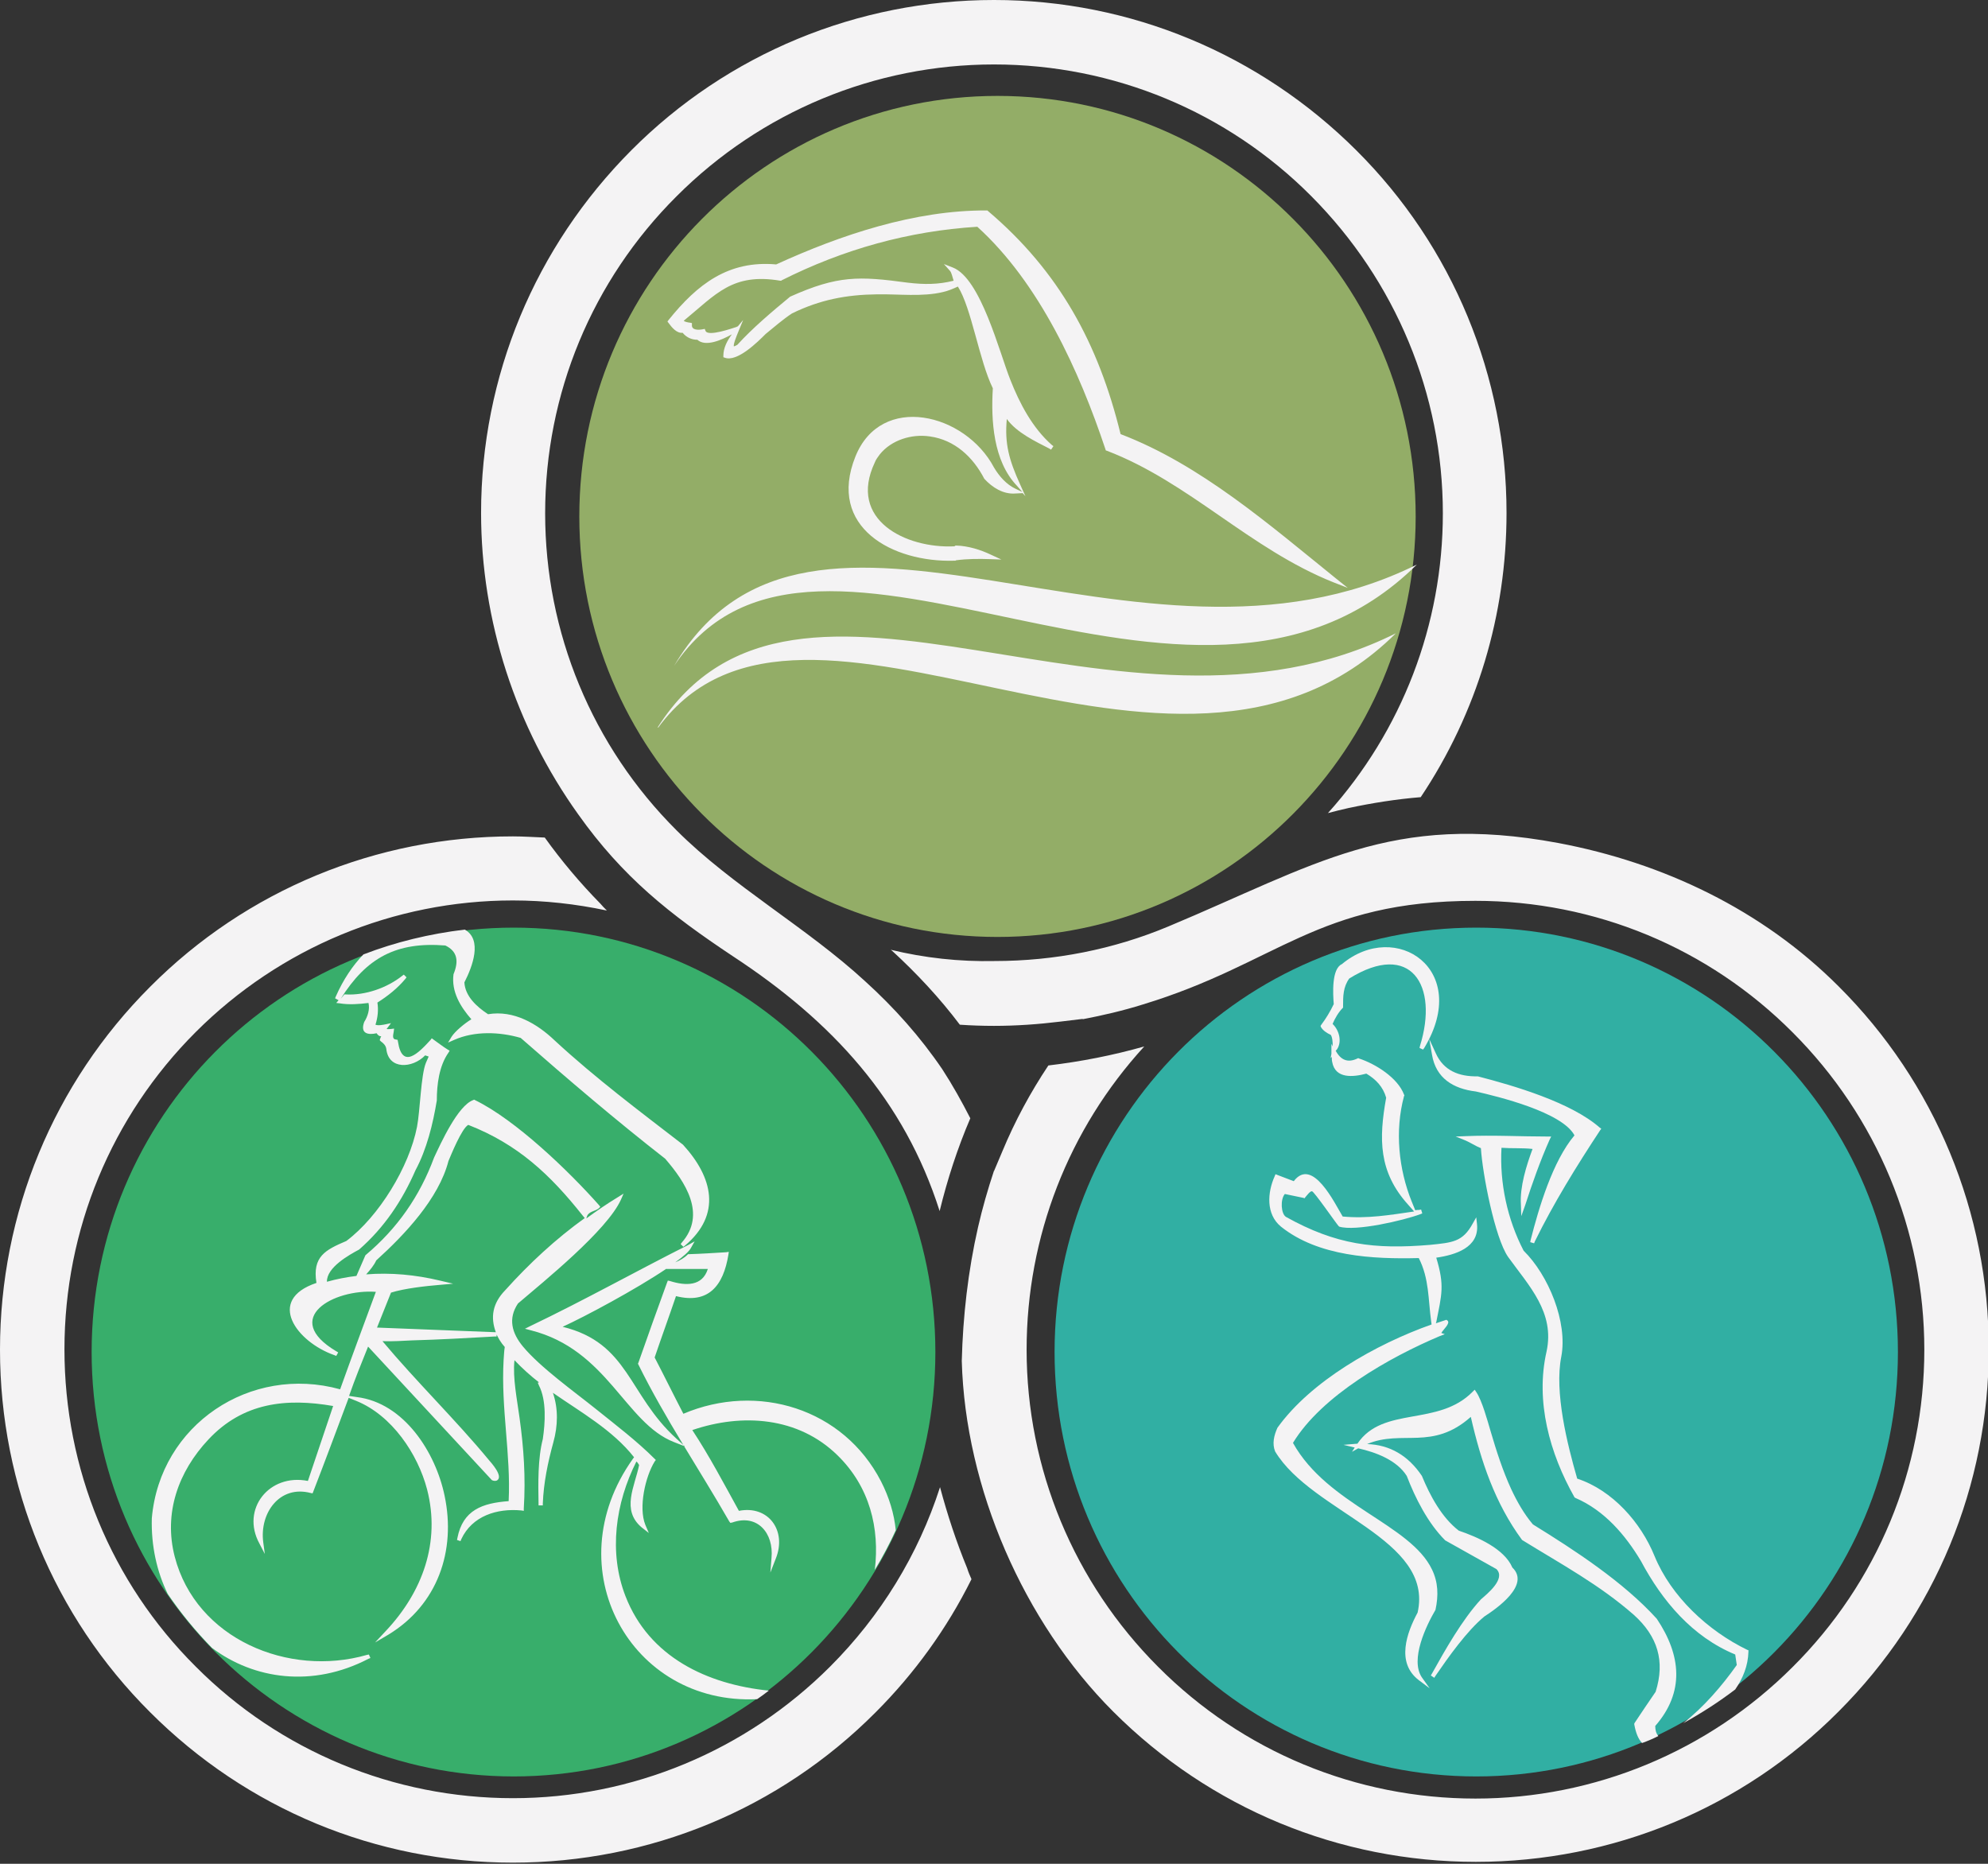 <?xml version="1.0" encoding="utf-8"?>
<!-- Generator: Adobe Illustrator 25.3.1, SVG Export Plug-In . SVG Version: 6.00 Build 0)  -->
<svg version="1.1" id="Calque_1" xmlns="http://www.w3.org/2000/svg" xmlns:xlink="http://www.w3.org/1999/xlink" x="0px" y="0px"
	 viewBox="0 0 512 480" style="enable-background:new 0 0 512 480;" xml:space="preserve">
<rect x="0" y="0" width="512" height="480" fill="#333333" stroke="none"/>
<style type="text/css">
	.st0{fill-rule:evenodd;clip-rule:evenodd;fill:#31AFA3;}
	.st1{fill-rule:evenodd;clip-rule:evenodd;fill:#38AE6B;}
	.st2{fill-rule:evenodd;clip-rule:evenodd;fill:#93AD67;}
	.st3{fill-rule:evenodd;clip-rule:evenodd;fill:#F4F3F4;}
</style>
<path class="st0" d="M380.2,238.9c60,0,108.6,48.9,108.6,109.3s-48.6,109.3-108.6,109.3s-108.6-48.9-108.6-109.3
	C271.6,287.8,320.2,238.9,380.2,238.9"/>
<path class="st1" d="M132.3,238.9c60,0,108.6,48.9,108.6,109.3s-48.7,109.3-108.6,109.3S23.6,408.6,23.6,348.2
	C23.6,287.8,72.2,238.9,132.3,238.9"/>
<path class="st2" d="M256.9,24.7c59.5,0,107.7,48.5,107.7,108.3s-48.2,108.3-107.7,108.3s-107.7-48.5-107.7-108.3
	S197.4,24.7,256.9,24.7"/>
<path class="st3" d="M189.9,84.2l1.5-1.8l-1.4,3.4c-0.2,0.5-1.2,2.9-1,3.4c0.2,0,0.7-0.3,0.9-0.4c3.9-4.3,9-8.6,13.6-12.4
	c12.3-5.5,17.7-5.3,30.3-3.6c4.2,0.5,7.8,0.5,11.8-0.5c-0.3-0.9-0.5-2-0.9-2.5l-1.6-1.8l2.3,0.9c7.2,2.8,12,21.9,14.8,28.9
	c2.4,6.1,5.7,12.4,10.7,16.8l0.4,0.3l-0.6,0.9l-0.5-0.3c-3.5-1.8-8.4-4.1-10.9-7.6c-0.6,6.4,0.6,10.6,3.4,16.8l1.4,3.1l-0.7-0.8
	l-2,0.1c-3,0.2-5.8-1.5-7.9-3.8c-2.9-5.6-7.6-10-14-10.9c-4.7-0.7-9.9,0.9-12.9,4.6c-0.5,0.7-1,1.3-1.3,2.1
	c-7,14.8,8,22.2,20.5,21.6l0.3-0.2h0.2c3.1,0.1,6.3,1.1,9,2.4l2.6,1.2l-2.9-0.1c-2.8-0.1-5.9-0.1-8.8,0.3l-0.1,0.1h-0.3
	c-15.9,0.5-32.8-8.6-25.5-26.8c6.6-16.5,28.3-11.2,35.7,2.8c1.3,2.2,3.2,4.4,5.6,5.5l1.7,0.8l-1.4-1.6c-6.1-6.4-6.7-16.8-6.2-25.1
	c-3.5-7.1-5.5-20.7-9-26.2c-1.3,0.6-2.5,1.1-3.8,1.4c-5.3,1.3-11.6,0.5-17,0.6c-8,0.1-14.7,1.4-21.9,4.9c-2.3,1.5-4.7,3.6-6.8,5.3
	c-2,2-7.4,7.4-10.6,6.1l-0.3-0.1v-0.4c0-2,1-3.9,2.2-5.5c-2.7,1.5-6.8,3.3-8.9,1.4c-1.5,0-2.8-0.6-3.8-1.8c-1.5,0.2-2.8-1.4-3.6-2.5
	l-0.3-0.4l0.3-0.4c7.4-9.2,15.4-15.4,27.7-14.3c16.6-7.6,35.7-14,54.2-13.9h0.2l0.1,0.1c18.4,15.6,28.5,34.2,34.2,57.5
	c20.7,7.9,38.5,23.5,55.5,37.2l3,2.4l-3.6-1.4c-21.6-8.6-37.2-25.8-58.4-33.9l-0.3-0.1l-0.1-0.3c-6.7-20.1-17-42.8-33-57.3
	c-17.7,1.1-34.5,5.8-50.4,13.8l-0.1,0.1H201c-12.4-2.1-16.6,3.5-24.9,10.3c0.2,0.3,1.4,0.5,1.6,0.5l0.5,0.1v0.5
	c-0.1,1.4,1.8,1.3,2.8,1.1l0.5-0.1l0.2,0.5c0.6,1.6,7-0.7,8-1L190,84L189.9,84.2z M359.5,163.1c-57.4,56.9-152.3-27-190,24.3
	l-0.1-0.1C205.3,131.2,288.4,198.5,359.5,163.1z M364.9,145.4c-58.1,57.5-154.5-28.9-191.3,26.1
	C208.8,111.9,292.9,181.2,364.9,145.4z"/>
<path class="st3" d="M127.7,343.1c-1.4-3.8-0.9-7.4,2.4-10.8c6.2-6.9,13-13.2,20.5-18.6l-0.5-0.6c-8.4-10.6-16.7-18.4-29.5-23.4
	c-1.7,0.9-4.5,7.9-5.1,9.3c-2.5,9.7-11.3,19-18.6,25.6c-0.6,1.3-1.6,2.5-2.6,3.6c6.4-0.5,12.7,0.1,19,1.6l3.4,0.8l-3.4,0.3
	c-3.6,0.3-9.1,0.9-12.6,2l-3.6,9L127.7,343.1z M127.9,343.7v0.5h-0.5c-7.1,0.4-14.1,0.8-21.3,1c-1.9,0.1-5.2,0.3-7.6,0.2
	c8.8,10.5,18.8,20.2,27.4,30.6c0.6,0.7,3.7,4.1,2.2,5.2c-0.4,0.3-1,0.2-1.4,0l-0.1-0.1l-31.8-34.3c-1.7,4.2-3.4,8.4-4.9,12.7l2,0.3
	c12.2,1.5,20.3,14.3,22.6,25.4c3,14.2-1.8,28.1-14.5,35.8l-3.4,2l2.8-3c9.4-10,14.1-22.8,10.6-36.4c-2.4-9.2-9.1-19.1-18.2-22.8
	l-2-0.8c-3,8-6,16.1-9.1,24.1l-0.2,0.5l-0.5-0.1c-8-2.1-13.2,5.2-12.2,12.7l0.4,3l-1.4-2.7c-4.8-8.8,2.5-18.1,12.5-16.1l6.5-19.3
	c-12.1-2.1-23.2-0.9-32.1,8.6c-7.8,8.3-11.6,19-8.7,30.2c5.5,21.2,29.3,31.1,49.5,25.3l0.5-0.1l0.4,0.9l-0.5,0.2
	c-14.4,7.5-29.5,5.3-40.3-2.8c-4.2-4.3-8-8.9-11.4-13.9c-2.8-5.7-4.3-12.4-4.1-19.5c2.1-24.1,25.4-39.6,48.5-33.2
	c3-8.4,6.1-16.7,9.2-25.1c-10.9-0.8-24.5,6.8-10.2,15.3l0.5,0.3l-0.5,0.9l-0.5-0.2c-9.7-3.4-17.7-14.2-4.6-18.6
	c-1.1-6.8,2.3-8.5,7.7-10.8c8.4-6.3,16.2-19.1,18.2-29.4c0.8-4.1,1-13.4,2.3-16.5c0.2-0.5,0.5-1.1,0.7-1.6c-0.3-0.1-0.6-0.2-0.9-0.3
	c-3.3,3.4-9.4,3.7-10-1.6c-0.1-0.9-0.7-1.5-1.4-2l-0.3-0.3l0.1-0.4c0.1-0.1,0.1-0.4,0.3-0.6c-0.5,0-0.9-0.3-1.2-0.8
	c-2.2,0.5-4.3,0.1-3.2-2.9c0.9-1.4,1.5-3.3,1.1-4.9c-2.4,0.3-5,0.5-7.4,0.1l-0.9-0.1l0.6-0.7l-0.9-0.5l0.2-0.5
	c1.9-4.3,4.3-7.9,7.1-10.8c8.3-3.2,17-5.3,26.1-6.4c4.6,2.6,2,9.5-0.1,13.6c0.2,3.6,3.2,6.3,6.1,8.2c6.6-1.1,12.6,2.4,17.2,6.8
	c10.5,9.7,21.6,18,33,26.8c7.7,8.4,10,18,0.5,26l-0.4,0.3l-0.7-0.7l0.3-0.4c6.4-7.3,0.9-15.6-4.3-21.6
	c-12.7-9.9-25.1-20.5-37.2-31.1c-5.5-1.6-11.9-1.8-17.1,0.5l-1.6,0.7l0.9-1.5c0.9-1.4,3.3-3.4,5.1-4.5c-2.8-3.2-5.2-7.1-4.6-11.6
	c1.4-3.4,1-5.9-2.1-7.4c-12.6-1-20.3,3.1-27,13.8l-0.1,0.1l1.1-1.3h0.3c5.1,0.3,10.7-1.7,14.6-4.8l0.4-0.3l0.7,0.7l-0.3,0.4
	c-2,2.4-4.5,4.4-7.2,6.1c0.3,1.9,0.1,3.8-0.5,5.7c0.7,0.3,2.1,0,2.6-0.1l1.4-0.3l-0.9,1.2c-0.1,0.1-0.2,0.2-0.2,0.3
	c0.2,0.1,0.9,0,1.1,0l0.8-0.1l-0.1,0.8c-0.1,0.7-0.5,1.9,0.5,2l0.5,0.1l0.1,0.5c1.1,7.2,5.3,2.9,8.4-0.5l0.3-0.4l0.4,0.3
	c1.3,0.9,2.4,1.8,3.7,2.6l0.5,0.3l-0.3,0.5c-2.4,3.4-3,8.2-3,12.3c-1,6.1-2.6,12.6-5.5,18c-3.4,7.8-8,14.7-14.5,20.4
	c-2.6,1.4-8.4,4.6-8.3,8.3c2.5-0.7,5.1-1.2,7.6-1.5l2.3-5.3l0.1-0.1c8.1-6.8,13.9-15.1,17.6-25.1c1.7-3.6,6.1-13.4,10.1-14.8
	l0.2-0.1l0.2,0.1c10.5,5.1,24.2,18.3,32,27.1l0.3,0.4l-0.4,0.4c-0.8,0.7-2.6,0.8-3,2l-0.2,0.6c2.6-1.9,5.2-3.7,8-5.4l1.6-1l-0.7,1.6
	c-3.6,7.9-19.7,20.9-26.5,26.7c-2.6,3.9-1.6,7.6,1.3,11.1c4.5,5.4,13.2,11.6,18.8,16.1c5.1,4.1,10.5,8.2,15.1,12.8l0.3,0.3l-0.3,0.4
	c-2.4,3.9-4.2,11.8-2.4,16.3l0.9,2.1l-1.8-1.4c-5.4-4.5-1.8-10.6-0.7-16.1c-0.2-0.3-0.4-0.7-0.7-0.9l0,0
	c-5.4,10.7-7.2,23.4-2.8,34.7c6.1,15.7,21.1,22.7,36.9,24.3c-1,0.8-2,1.5-3,2.2c-32.6,1.6-52.1-33.7-32-61.9l0.3-0.4
	c-5.5-7-13.7-11.6-20.9-16.6c1.4,4.1,1.3,8.5,0.1,12.8c-1.4,5.1-2.5,10.4-2.7,15.7v0.5h-1.1v-0.5c-0.1-5.1-0.2-11.6,1.1-16.6
	c0.6-4.1,1-9.9-1-13.8l-0.3-0.7l0.3-0.1c-2.2-1.7-4.3-3.6-6.3-5.7c-0.5,4.5,0.7,10.3,1.3,14.8c1.1,7.9,1.6,15.4,1.1,23.4v0.6
	l-0.6-0.1c-6.3-0.6-12.7,1.4-15.5,7.4l-0.2,0.5l-0.9-0.3l0.1-0.5c1.4-7.2,6.4-9,13.2-9.5c0.6-12-2-23.9-1.3-36.3
	c0.1-1.1,0.1-2.2,0.3-3.4C129,345.8,128.4,344.7,127.9,343.7z M171.7,326.7c-8,5.4-21.1,12.4-26.8,15c17.1,4.2,16.8,17.4,29.3,28.8
	l2.2,2l-2.8-1.1c-12.6-4.9-17.1-23.8-36.9-28.8l-1.5-0.4l1.4-0.7c13.8-6.6,27-14,40.7-20.9l1.6-0.9l-0.9,1.6c-0.5,1-2,2.3-4.1,3.8
	c1.2-0.5,2.3-1.1,3.2-2l0.1-0.1h0.2c3.2-0.1,6.4-0.3,9.6-0.5l0.7-0.1l-0.1,0.7c-1.3,8.1-5.2,12.8-13.5,10.7
	c-1.8,5.3-3.7,10.5-5.5,15.8c2.5,4.8,4.9,9.7,7.4,14.5c19.1-8.1,41.2-1.4,50.9,17.4c2.1,4.1,3.4,8.4,3.8,12.6
	c-1.6,3.5-3.4,6.9-5.4,10.2c1.3-10.7-1.3-21.4-9.6-29.5c-10.1-9.9-24.5-10.9-37.4-6.5c4.3,6.5,8.2,13.9,12,20.8
	c7.6-1.5,12.4,5.1,9.5,12.3l-1.4,3.6l0.3-3.8c0.6-6.3-3.6-11.4-10.1-9.1l-0.5,0.1l-0.3-0.4c-7.8-13.6-16.5-26.4-23.4-40.4l-0.1-0.2
	l0.1-0.2c2.4-6.9,4.9-13.8,7.4-20.7l0.2-0.5l0.5,0.1c4.1,1.3,8.4,1.4,9.8-3.1c-3.4,0-6.8,0-10.3,0h-0.5L171.7,326.7z"/>
<path class="st3" d="M156.3,234.5c-0.6-0.6-1.2-1.2-1.7-1.8c-5.2-5.3-10-11-14.3-17c-2.7-0.1-5.5-0.3-8.2-0.3
	c-35.1,0-68.6,13.8-93.4,38.7C13.8,279,0,312.4,0,347.6c0,35.1,13.8,68.6,38.7,93.4c24.9,24.9,58.2,38.7,93.4,38.7
	s68.6-13.8,93.4-38.7c10-10,18.4-21.6,24.7-34.3c-0.4-0.9-0.8-1.8-1.1-2.8c-2.8-6.8-5.1-13.8-7-20.9c-5.6,17.4-15.3,33.2-28.3,46.2
	c-21.7,21.7-51,33.9-81.7,33.9s-60-12.1-81.7-33.9c-21.8-21.7-33.8-51-33.8-81.7c0-30.8,12.1-60,33.8-81.7
	c21.7-21.7,51-33.9,81.7-33.9C140.2,231.9,148.3,232.8,156.3,234.5 M342,209.4c1.8-0.5,3.6-0.9,5.3-1.3c6.1-1.3,12.4-2.3,18.6-2.8
	c14.5-21.7,22.1-47,22.1-73.2c0-35.1-13.8-68.6-38.7-93.4S291.1,0,256,0s-68.6,13.8-93.4,38.7s-38.7,58.2-38.7,93.4
	c0,27.8,8.9,55.1,25,77.6c11.5,16.2,23.5,25.7,39.9,36.6c25.6,16.8,44.1,37,53.2,65.6c2-8.2,4.6-16.2,7.9-23.9
	c-2.2-4.3-4.6-8.6-7.2-12.6c-5.7-8.4-12.4-15.9-19.9-22.7c-15.1-13.9-34.2-24.5-48.5-38.8c-21.8-21.7-33.9-51-33.9-81.7
	c0-30.8,12.1-60,33.9-81.7c21.7-21.7,51-33.9,81.7-33.9s60,12.1,81.7,33.9c21.7,21.8,33.9,51,33.9,81.7
	C371.6,160.8,361.1,188.2,342,209.4z M229.4,244.6c0.1,0.1,0.3,0.2,0.4,0.3c6.3,5.8,12.2,12.1,17.4,19c2.9,0.2,5.8,0.3,8.8,0.3
	c5.7,0,11.4-0.4,17.1-1.1l5.8-0.7l-0.1,0.1c5.2-1,10.4-2.2,15.5-3.8c34.9-10.6,44.7-26.7,85.7-26.7c30.8,0,60,12.1,81.7,33.9
	c21.7,21.7,33.9,51,33.9,81.7c0,30.8-12.1,60-33.9,81.7c-21.7,21.7-51,33.9-81.7,33.9s-60-12.1-81.7-33.9
	c-21.7-21.7-33.9-51-33.9-81.7c0-29.1,10.8-56.8,30.3-78.1c-8.1,2.3-16.3,3.9-24.7,4.9c-4.6,6.9-8.6,14.3-11.8,22l-2.2,5.2v-0.1
	c-1.6,4.8-3,9.7-4.1,14.5c-2.6,11.4-3.9,23-4.2,34.5c0.9,32.7,15.9,67.2,39,90.3c24.9,24.9,58.2,38.7,93.4,38.7s68.6-13.8,93.4-38.7
	c24.9-24.9,38.7-58.2,38.7-93.4c0-35.1-13.8-68.6-38.7-93.4c-19.7-19.7-45.1-31.8-72.2-36.9c-43-8-62.6,5.7-100.4,21.5
	c-14.1,5.9-29.3,8.9-44.7,8.9C247,247.7,238.1,246.7,229.4,244.6z"/>
<path class="st3" d="M405.5,292.4c-3.2-6-19.7-10-25.4-11.3c-5.8-0.7-10.3-3.4-11.3-9.5l-0.7-4l1.7,3.7c2,4.4,5.9,6,10.8,5.9
	c9.3,2.4,24,6.7,31.4,13.2l0.4,0.3l-0.3,0.4c-6,9.1-12,18.8-16.8,28.6l-0.2,0.5l-1-0.3l0.1-0.5C396.3,311.1,399.9,299,405.5,292.4
	 M427.1,447.1c-1.4,0.7-2.8,1.3-4.2,1.8c-1-1.1-1.6-2.6-2-4.8v-0.2l0.1-0.2c1.8-2.7,3.6-5.4,5.4-8c2.5-7.9,0.5-14.3-5.6-19.8
	c-8.9-7.8-18.6-13-28.8-19.3c-7-9.5-10.6-20.3-13.2-31.7c-9.9,8.8-17.7,3.2-26.7,7c5.9,0.2,10.6,3,14.1,8.2
	c2.1,5.1,5.1,10.7,9.5,14.1c4.7,1.6,11.7,4.6,13.8,9.5c4.7,4.5-4.1,10.6-7.2,12.6c-4.5,3.7-9.3,10.5-12.6,15.3l-0.3,0.5l-0.9-0.6
	l0.3-0.5c3.4-6.1,7.8-13.9,12.6-19.1c1.6-1.4,6.5-5.3,4-7.8c-4.3-2.4-8.7-4.9-13.2-7.4c-4.5-4.5-7.7-10.9-9.9-16.6
	c-2.6-4.1-8-6.1-12.5-7.1l-1.6,0.9l0.7-1.1l-2.9-0.7l3.6-0.3c6.6-9.8,20.8-4.3,29.7-13.4l0.5-0.5l0.4,0.6c1.5,2.2,2.9,7.4,3.7,10.1
	c1.5,5.1,3.1,10.1,5.3,14.9c1.5,3.2,3.3,6.4,5.6,9.1c10.7,6.6,23.3,14.8,31.9,24.3c6.3,9.4,7.2,18.9-0.4,27.6
	C426.3,445.5,426.5,446.4,427.1,447.1z M446.9,435.1c-4.2,3.2-8.7,6.1-13.4,8.7c5.3-4.2,9.9-9.5,13.8-15c-0.1-0.9-0.3-1.8-0.4-2.7
	c-11.1-4.6-18.8-13.8-24.3-24.1c-4-6.7-9.4-13-16.8-16.2l-0.2-0.1l-0.1-0.1c-6.4-11.3-10.1-24.7-7.2-37.5
	c2.2-10.1-4.5-16.9-9.9-24.4c-3.4-4.9-6.6-21.4-7-28c-1.3-0.5-2.8-1.5-4-2l-2.5-1l2.6-0.1c7-0.3,14,0.1,21.1,0.1h0.9l-0.4,0.8
	c-2.4,5.4-4.5,11.3-6.3,16.9l-1,2.8l-0.1-3c-0.3-4.5,1.4-10,3-14.3c-2.6-0.3-5.3-0.1-8-0.3c-0.5,9.1,1.5,18.4,5.7,26.5
	c6.4,6.3,11.4,18.4,9.7,27.3c-1.8,9.1,1.5,22.4,4.1,31.4c9.1,3,16.4,11.3,19.9,19.9c4.3,10.5,13.8,19.3,23.9,24.2l0.3,0.1v0.4
	C450.2,429,448.9,432.2,446.9,435.1z M364.2,312l-1.5-1.7c-7.7-8.5-7.6-17-5.7-27.6c-0.8-2.8-2.6-4.7-5.1-6.2c-3.4,0.9-8,1.4-8.8-3
	c-0.1-0.4-0.1-0.9-0.1-1.3l-0.3,0.3l0.2-1.1c0-0.1,0-0.3,0-0.4v-2.2l0.3,0.7c0.1-1-0.1-2.6-0.5-3c-0.9-0.4-2-1.1-2.5-2l-0.1-0.3
	l0.2-0.3c1.2-1.6,2.3-3.4,3.2-5.3c-0.2-2.6-0.6-9.1,2.1-10.3c13.9-11.6,33.4,1.4,21.2,21.6l-0.3,0.4l-0.9-0.4l0.1-0.5
	c4.9-15.7-2.4-27.2-18.2-17.4c-1.6,2.2-1.6,4.6-1.6,7.2v0.3l-0.1,0.1c-1.1,1.1-2,2.7-2.6,4.1c1.7,1.6,2.5,4.6,1.1,6.6l-0.3,0.3l0,0
	c1.3,2.4,3.1,3.2,5.6,2l0.2-0.1l0.2,0.1c4.3,1.4,10,5,11.6,9.3l0.1,0.2l-0.1,0.2c-2.4,8.9-1.4,18.8,2,27.2l0.9,2.2
	c0.3-0.1,0.7-0.1,1-0.1l0.5-0.1l0.3,1l-0.5,0.2c-4.3,1.6-16.7,4.5-20.9,3.2l-0.1-0.1l-0.1-0.1c-0.7-0.8-6.3-8.9-6.8-8.9
	c-0.5-0.1-1.4,1.2-1.7,1.5l-0.2,0.3l-0.3-0.1c-1.6-0.3-3.2-0.7-4.8-1c-1.2,1.4-1,5.1,0.3,5.9c12.9,7.2,22.8,8.4,37.1,7.2
	c5.7-0.6,8.4-0.7,11-5.5l0.9-1.6l0.2,1.8c0.6,6-5.6,7.9-10.5,8.6c2.2,7.2,1.4,9.5,0,16.6l-0.1,0.3c0.8-0.3,1.6-0.5,2.4-0.8l0.3-0.1
	l0.3,0.2c0.8,0.7-1.1,2.3-1.6,3.2l0.9,0.3l-1.3,0.5c-12.8,5.4-30.4,15.3-37.8,27.5c8.9,16,30.2,20.9,35.8,32.6
	c1.6,3.3,1.7,6.7,0.9,10.4c-2.4,4.1-6.6,12.8-3.5,17.4l2,2.8l-2.8-2.1c-5.9-4.5-3.1-12.2-0.3-17.4c4.3-19-27.2-25.7-36.7-41.5
	c-0.8-2-0.3-4.1,0.6-6.1c8.6-12,25.3-21.5,39.7-26.6l-0.1-0.7c-0.8-5.8-0.5-11.1-3.2-16.4c-11.8,0.3-25.9-0.4-35.5-8.1
	c-3.9-3.2-3.5-8.8-1.6-13l0.2-0.5l0.5,0.2c1.4,0.5,2.8,1.1,4.2,1.6c4.8-6.3,10.5,5.6,12.6,9.1C352.2,313.9,358,312.9,364.2,312z"/>
</svg>
